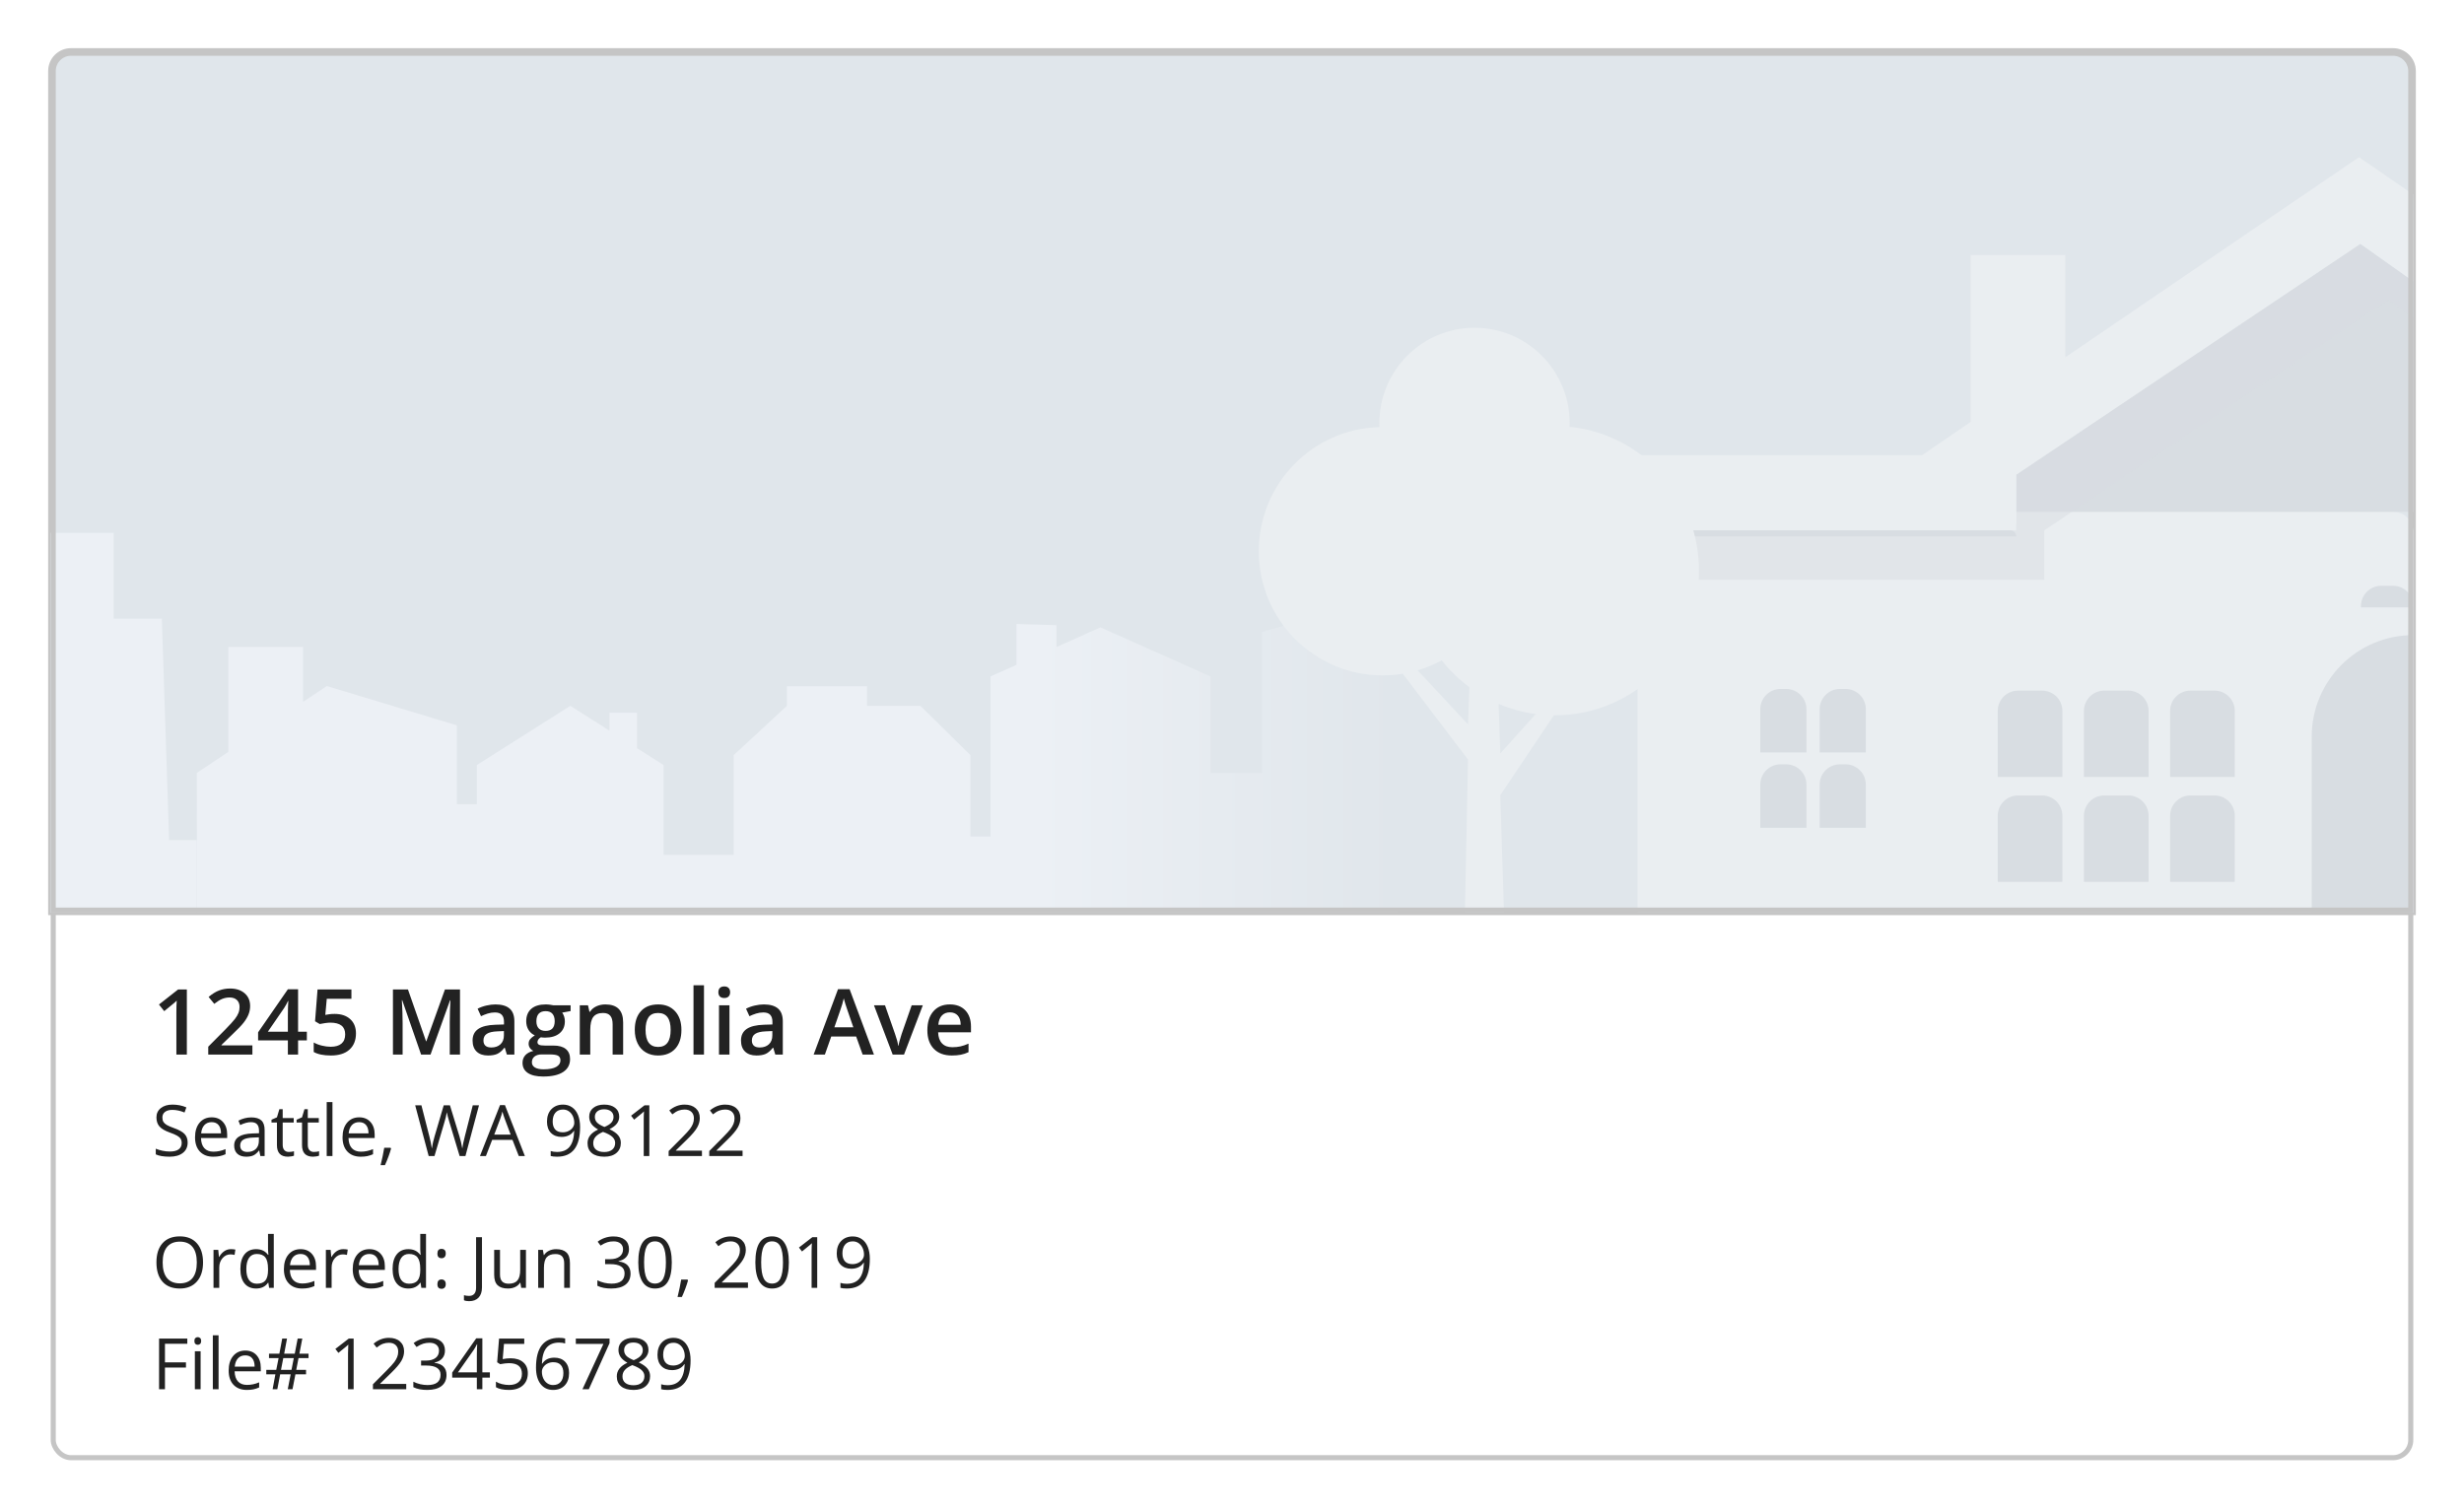 <svg width="486" height="298" viewBox="0 0 486 298" fill="none" xmlns="http://www.w3.org/2000/svg">
<g filter="url(#filter0_d)">
<rect x="10" y="10" width="466" height="278" rx="4" fill="white"/>
<rect x="10.5" y="10.5" width="465" height="277" rx="3.5" stroke="#C5C5C5"/>
</g>
<path d="M32.536 274H31.374V264.006H36.945V265.038H32.536V268.695H36.679V269.728H32.536V274ZM39.57 274H38.435V266.508H39.57V274ZM38.34 264.478C38.34 264.218 38.404 264.029 38.531 263.91C38.659 263.787 38.818 263.726 39.01 263.726C39.192 263.726 39.349 263.787 39.481 263.91C39.614 264.033 39.68 264.222 39.68 264.478C39.68 264.733 39.614 264.924 39.481 265.052C39.349 265.175 39.192 265.236 39.01 265.236C38.818 265.236 38.659 265.175 38.531 265.052C38.404 264.924 38.34 264.733 38.34 264.478ZM43.111 274H41.977V263.363H43.111V274ZM48.683 274.137C47.575 274.137 46.7 273.799 46.058 273.125C45.42 272.451 45.101 271.514 45.101 270.315C45.101 269.108 45.397 268.148 45.989 267.438C46.586 266.727 47.386 266.371 48.389 266.371C49.328 266.371 50.07 266.681 50.617 267.301C51.164 267.916 51.438 268.729 51.438 269.741V270.459H46.276C46.299 271.339 46.52 272.006 46.94 272.462C47.363 272.918 47.958 273.146 48.724 273.146C49.53 273.146 50.328 272.977 51.116 272.64V273.651C50.715 273.825 50.335 273.948 49.975 274.021C49.619 274.098 49.188 274.137 48.683 274.137ZM48.375 267.321C47.773 267.321 47.293 267.517 46.933 267.909C46.577 268.301 46.367 268.843 46.304 269.536H50.221C50.221 268.821 50.061 268.274 49.742 267.896C49.423 267.513 48.967 267.321 48.375 267.321ZM58.882 267.854L58.431 270.179H60.365V271.061H58.267L57.692 274H56.756L57.33 271.061H55.259L54.698 274H53.769L54.315 271.061H52.524V270.179H54.486L54.951 267.854H53.058V266.986H55.102L55.662 264.006H56.612L56.052 266.986H58.137L58.711 264.006H59.627L59.053 266.986H60.857V267.854H58.882ZM55.423 270.179H57.494L57.945 267.854H55.874L55.423 270.179ZM69.751 274H68.644V266.877C68.644 266.285 68.662 265.724 68.698 265.195C68.603 265.291 68.495 265.391 68.377 265.496C68.258 265.601 67.716 266.045 66.75 266.829L66.148 266.05L68.794 264.006H69.751V274ZM80.128 274H73.559V273.022L76.19 270.377C76.993 269.566 77.521 268.987 77.776 268.641C78.032 268.294 78.223 267.957 78.351 267.629C78.478 267.301 78.542 266.948 78.542 266.569C78.542 266.036 78.38 265.615 78.057 265.305C77.733 264.99 77.284 264.833 76.71 264.833C76.295 264.833 75.901 264.901 75.527 265.038C75.158 265.175 74.746 265.423 74.29 265.783L73.689 265.011C74.609 264.245 75.612 263.862 76.696 263.862C77.635 263.862 78.371 264.104 78.904 264.587C79.438 265.065 79.704 265.71 79.704 266.521C79.704 267.155 79.526 267.782 79.171 268.401C78.815 269.021 78.15 269.805 77.175 270.753L74.987 272.893V272.947H80.128V274ZM87.764 266.357C87.764 266.995 87.584 267.517 87.224 267.923C86.868 268.328 86.362 268.6 85.706 268.736V268.791C86.508 268.891 87.103 269.146 87.49 269.557C87.878 269.967 88.071 270.505 88.071 271.17C88.071 272.122 87.741 272.856 87.08 273.371C86.419 273.882 85.481 274.137 84.264 274.137C83.735 274.137 83.25 274.096 82.808 274.014C82.37 273.936 81.944 273.797 81.529 273.597V272.517C81.962 272.731 82.422 272.895 82.91 273.009C83.402 273.118 83.867 273.173 84.305 273.173C86.032 273.173 86.895 272.496 86.895 271.143C86.895 269.93 85.943 269.324 84.038 269.324H83.054V268.347H84.052C84.831 268.347 85.449 268.176 85.904 267.834C86.36 267.488 86.588 267.009 86.588 266.398C86.588 265.911 86.419 265.528 86.082 265.25C85.749 264.972 85.296 264.833 84.722 264.833C84.284 264.833 83.872 264.892 83.484 265.011C83.097 265.129 82.655 265.348 82.158 265.667L81.584 264.901C81.994 264.578 82.466 264.325 82.999 264.143C83.537 263.956 84.102 263.862 84.694 263.862C85.665 263.862 86.419 264.086 86.957 264.532C87.495 264.974 87.764 265.583 87.764 266.357ZM96.623 271.703H95.14V274H94.053V271.703H89.192V270.712L93.936 263.951H95.14V270.671H96.623V271.703ZM94.053 270.671V267.349C94.053 266.697 94.076 265.961 94.121 265.141H94.066C93.848 265.578 93.643 265.94 93.451 266.228L90.327 270.671H94.053ZM100.718 267.896C101.771 267.896 102.598 268.158 103.199 268.682C103.805 269.201 104.108 269.914 104.108 270.821C104.108 271.856 103.778 272.667 103.117 273.255C102.461 273.843 101.554 274.137 100.396 274.137C99.271 274.137 98.412 273.957 97.819 273.597V272.503C98.138 272.708 98.535 272.87 99.009 272.988C99.483 273.102 99.95 273.159 100.41 273.159C101.212 273.159 101.834 272.97 102.276 272.592C102.723 272.214 102.946 271.667 102.946 270.951C102.946 269.557 102.092 268.859 100.383 268.859C99.95 268.859 99.371 268.925 98.647 269.058L98.059 268.682L98.435 264.006H103.404V265.052H99.405L99.152 268.053C99.676 267.948 100.198 267.896 100.718 267.896ZM105.722 269.728C105.722 267.763 106.102 266.296 106.863 265.325C107.629 264.35 108.759 263.862 110.254 263.862C110.769 263.862 111.174 263.906 111.471 263.992V264.97C111.12 264.856 110.719 264.799 110.268 264.799C109.197 264.799 108.379 265.134 107.813 265.804C107.248 266.469 106.938 267.517 106.884 268.948H106.966C107.467 268.164 108.26 267.772 109.345 267.772C110.243 267.772 110.949 268.044 111.464 268.586C111.983 269.128 112.243 269.864 112.243 270.794C112.243 271.833 111.958 272.651 111.389 273.248C110.824 273.84 110.058 274.137 109.092 274.137C108.057 274.137 107.237 273.749 106.631 272.975C106.025 272.195 105.722 271.113 105.722 269.728ZM109.078 273.173C109.725 273.173 110.227 272.97 110.582 272.564C110.942 272.154 111.122 271.564 111.122 270.794C111.122 270.133 110.956 269.614 110.623 269.235C110.29 268.857 109.794 268.668 109.133 268.668C108.723 268.668 108.347 268.752 108.005 268.921C107.663 269.09 107.39 269.322 107.185 269.618C106.984 269.914 106.884 270.222 106.884 270.541C106.884 271.01 106.975 271.448 107.157 271.854C107.34 272.259 107.597 272.58 107.93 272.817C108.267 273.054 108.65 273.173 109.078 273.173ZM114.882 274L119.024 265.052H113.576V264.006H120.228V264.915L116.14 274H114.882ZM124.938 263.862C125.849 263.862 126.571 264.074 127.104 264.498C127.638 264.922 127.904 265.507 127.904 266.255C127.904 266.747 127.752 267.196 127.446 267.602C127.141 268.007 126.653 268.376 125.983 268.709C126.795 269.096 127.371 269.504 127.713 269.933C128.055 270.356 128.226 270.849 128.226 271.409C128.226 272.239 127.936 272.902 127.357 273.398C126.779 273.891 125.986 274.137 124.979 274.137C123.912 274.137 123.092 273.904 122.518 273.439C121.943 272.97 121.656 272.307 121.656 271.45C121.656 270.306 122.354 269.415 123.748 268.777C123.119 268.422 122.668 268.039 122.395 267.629C122.121 267.214 121.984 266.752 121.984 266.241C121.984 265.517 122.251 264.94 122.784 264.512C123.322 264.079 124.04 263.862 124.938 263.862ZM122.777 271.478C122.777 272.024 122.966 272.451 123.345 272.756C123.728 273.061 124.263 273.214 124.951 273.214C125.63 273.214 126.159 273.054 126.537 272.735C126.915 272.416 127.104 271.979 127.104 271.423C127.104 270.981 126.927 270.589 126.571 270.247C126.216 269.901 125.596 269.566 124.712 269.242C124.033 269.534 123.541 269.857 123.235 270.213C122.93 270.564 122.777 270.985 122.777 271.478ZM124.924 264.785C124.354 264.785 123.908 264.922 123.584 265.195C123.26 265.469 123.099 265.833 123.099 266.289C123.099 266.708 123.233 267.068 123.502 267.369C123.771 267.67 124.268 267.971 124.992 268.271C125.644 267.998 126.104 267.704 126.373 267.39C126.646 267.075 126.783 266.708 126.783 266.289C126.783 265.829 126.617 265.464 126.284 265.195C125.956 264.922 125.503 264.785 124.924 264.785ZM136.21 268.271C136.21 272.182 134.697 274.137 131.671 274.137C131.142 274.137 130.723 274.091 130.413 274V273.022C130.778 273.141 131.192 273.2 131.657 273.2C132.751 273.2 133.576 272.863 134.132 272.188C134.692 271.509 134.998 270.47 135.048 269.071H134.966C134.715 269.45 134.382 269.739 133.968 269.939C133.553 270.135 133.086 270.233 132.566 270.233C131.682 270.233 130.98 269.969 130.461 269.44C129.941 268.912 129.682 268.174 129.682 267.226C129.682 266.187 129.971 265.366 130.55 264.765C131.133 264.163 131.899 263.862 132.847 263.862C133.526 263.862 134.118 264.038 134.624 264.389C135.134 264.735 135.526 265.243 135.8 265.913C136.073 266.578 136.21 267.365 136.21 268.271ZM132.847 264.833C132.195 264.833 131.691 265.043 131.336 265.462C130.98 265.881 130.803 266.465 130.803 267.212C130.803 267.868 130.967 268.385 131.295 268.764C131.623 269.137 132.122 269.324 132.792 269.324C133.207 269.324 133.587 269.24 133.934 269.071C134.285 268.903 134.56 268.673 134.761 268.381C134.961 268.089 135.062 267.784 135.062 267.465C135.062 266.986 134.968 266.544 134.781 266.139C134.594 265.733 134.332 265.414 133.995 265.182C133.662 264.949 133.28 264.833 132.847 264.833Z" fill="#222222"/>
<path d="M40.049 248.989C40.049 250.589 39.643 251.847 38.832 252.763C38.025 253.679 36.902 254.137 35.462 254.137C33.99 254.137 32.853 253.688 32.051 252.79C31.253 251.888 30.855 250.616 30.855 248.976C30.855 247.349 31.256 246.089 32.058 245.195C32.86 244.298 33.999 243.849 35.476 243.849C36.911 243.849 38.032 244.304 38.839 245.216C39.645 246.127 40.049 247.385 40.049 248.989ZM32.085 248.989C32.085 250.343 32.372 251.37 32.946 252.072C33.525 252.77 34.364 253.118 35.462 253.118C36.569 253.118 37.406 252.77 37.971 252.072C38.536 251.375 38.818 250.347 38.818 248.989C38.818 247.645 38.536 246.626 37.971 245.934C37.41 245.236 36.578 244.888 35.476 244.888C34.368 244.888 33.525 245.239 32.946 245.94C32.372 246.638 32.085 247.654 32.085 248.989ZM45.531 246.371C45.864 246.371 46.162 246.398 46.427 246.453L46.27 247.506C45.96 247.438 45.686 247.403 45.449 247.403C44.843 247.403 44.324 247.649 43.891 248.142C43.462 248.634 43.248 249.247 43.248 249.98V254H42.113V246.508H43.05L43.18 247.896H43.234C43.512 247.408 43.847 247.032 44.239 246.768C44.631 246.503 45.062 246.371 45.531 246.371ZM52.928 252.995H52.866C52.342 253.756 51.558 254.137 50.515 254.137C49.535 254.137 48.772 253.802 48.225 253.132C47.682 252.462 47.411 251.509 47.411 250.274C47.411 249.039 47.685 248.08 48.231 247.396C48.778 246.713 49.539 246.371 50.515 246.371C51.531 246.371 52.31 246.74 52.852 247.479H52.941L52.894 246.938L52.866 246.412V243.363H54.001V254H53.078L52.928 252.995ZM50.658 253.187C51.433 253.187 51.993 252.977 52.34 252.558C52.691 252.134 52.866 251.452 52.866 250.514V250.274C52.866 249.213 52.688 248.456 52.333 248.005C51.982 247.549 51.419 247.321 50.645 247.321C49.979 247.321 49.469 247.581 49.113 248.101C48.762 248.616 48.587 249.345 48.587 250.288C48.587 251.245 48.762 251.967 49.113 252.455C49.464 252.943 49.979 253.187 50.658 253.187ZM59.579 254.137C58.472 254.137 57.597 253.799 56.954 253.125C56.316 252.451 55.997 251.514 55.997 250.315C55.997 249.108 56.293 248.148 56.886 247.438C57.483 246.727 58.283 246.371 59.285 246.371C60.224 246.371 60.967 246.681 61.514 247.301C62.06 247.916 62.334 248.729 62.334 249.741V250.459H57.173C57.196 251.339 57.417 252.006 57.836 252.462C58.26 252.918 58.855 253.146 59.62 253.146C60.427 253.146 61.224 252.977 62.013 252.64V253.651C61.612 253.825 61.231 253.948 60.871 254.021C60.516 254.098 60.085 254.137 59.579 254.137ZM59.272 247.321C58.67 247.321 58.189 247.517 57.829 247.909C57.474 248.301 57.264 248.843 57.2 249.536H61.117C61.117 248.821 60.958 248.274 60.639 247.896C60.32 247.513 59.864 247.321 59.272 247.321ZM67.693 246.371C68.026 246.371 68.325 246.398 68.589 246.453L68.432 247.506C68.122 247.438 67.848 247.403 67.611 247.403C67.005 247.403 66.486 247.649 66.053 248.142C65.624 248.634 65.41 249.247 65.41 249.98V254H64.275V246.508H65.212L65.342 247.896H65.397C65.674 247.408 66.009 247.032 66.401 246.768C66.793 246.503 67.224 246.371 67.693 246.371ZM73.155 254.137C72.048 254.137 71.173 253.799 70.53 253.125C69.892 252.451 69.573 251.514 69.573 250.315C69.573 249.108 69.87 248.148 70.462 247.438C71.059 246.727 71.859 246.371 72.861 246.371C73.8 246.371 74.543 246.681 75.09 247.301C75.637 247.916 75.91 248.729 75.91 249.741V250.459H70.749C70.772 251.339 70.993 252.006 71.412 252.462C71.836 252.918 72.431 253.146 73.196 253.146C74.003 253.146 74.8 252.977 75.589 252.64V253.651C75.188 253.825 74.807 253.948 74.447 254.021C74.092 254.098 73.661 254.137 73.155 254.137ZM72.848 247.321C72.246 247.321 71.765 247.517 71.405 247.909C71.05 248.301 70.84 248.843 70.776 249.536H74.693C74.693 248.821 74.534 248.274 74.215 247.896C73.896 247.513 73.44 247.321 72.848 247.321ZM82.951 252.995H82.89C82.366 253.756 81.582 254.137 80.538 254.137C79.558 254.137 78.795 253.802 78.248 253.132C77.706 252.462 77.435 251.509 77.435 250.274C77.435 249.039 77.708 248.08 78.255 247.396C78.802 246.713 79.563 246.371 80.538 246.371C81.554 246.371 82.334 246.74 82.876 247.479H82.965L82.917 246.938L82.89 246.412V243.363H84.024V254H83.102L82.951 252.995ZM80.682 253.187C81.456 253.187 82.017 252.977 82.363 252.558C82.714 252.134 82.89 251.452 82.89 250.514V250.274C82.89 249.213 82.712 248.456 82.356 248.005C82.005 247.549 81.443 247.321 80.668 247.321C80.003 247.321 79.492 247.581 79.137 248.101C78.786 248.616 78.61 249.345 78.61 250.288C78.61 251.245 78.786 251.967 79.137 252.455C79.488 252.943 80.003 253.187 80.682 253.187ZM86.273 253.275C86.273 252.97 86.342 252.74 86.478 252.585C86.62 252.425 86.82 252.346 87.08 252.346C87.344 252.346 87.549 252.425 87.695 252.585C87.846 252.74 87.921 252.97 87.921 253.275C87.921 253.572 87.846 253.799 87.695 253.959C87.545 254.118 87.34 254.198 87.08 254.198C86.848 254.198 86.654 254.128 86.499 253.986C86.349 253.84 86.273 253.604 86.273 253.275ZM86.273 247.239C86.273 246.624 86.542 246.316 87.08 246.316C87.641 246.316 87.921 246.624 87.921 247.239C87.921 247.535 87.846 247.763 87.695 247.923C87.545 248.082 87.34 248.162 87.08 248.162C86.848 248.162 86.654 248.091 86.499 247.95C86.349 247.804 86.273 247.567 86.273 247.239ZM92.522 256.632C92.093 256.632 91.756 256.57 91.51 256.447V255.456C91.833 255.547 92.171 255.593 92.522 255.593C92.973 255.593 93.314 255.456 93.547 255.183C93.784 254.909 93.902 254.515 93.902 254V244.006H95.064V253.904C95.064 254.77 94.846 255.44 94.408 255.914C93.971 256.393 93.342 256.632 92.522 256.632ZM98.619 246.508V251.368C98.619 251.979 98.758 252.435 99.036 252.735C99.314 253.036 99.749 253.187 100.342 253.187C101.126 253.187 101.698 252.972 102.058 252.544C102.422 252.116 102.604 251.416 102.604 250.445V246.508H103.739V254H102.803L102.639 252.995H102.577C102.345 253.364 102.021 253.647 101.606 253.843C101.196 254.039 100.727 254.137 100.198 254.137C99.287 254.137 98.603 253.92 98.147 253.487C97.696 253.054 97.471 252.362 97.471 251.409V246.508H98.619ZM111.279 254V249.153C111.279 248.543 111.14 248.087 110.862 247.786C110.584 247.485 110.149 247.335 109.557 247.335C108.773 247.335 108.199 247.547 107.834 247.971C107.469 248.395 107.287 249.094 107.287 250.069V254H106.152V246.508H107.075L107.26 247.533H107.314C107.547 247.164 107.873 246.879 108.292 246.679C108.711 246.474 109.178 246.371 109.693 246.371C110.596 246.371 111.275 246.59 111.73 247.027C112.186 247.46 112.414 248.155 112.414 249.112V254H111.279ZM124.062 246.357C124.062 246.995 123.882 247.517 123.522 247.923C123.167 248.328 122.661 248.6 122.005 248.736V248.791C122.807 248.891 123.402 249.146 123.789 249.557C124.176 249.967 124.37 250.505 124.37 251.17C124.37 252.122 124.04 252.856 123.379 253.371C122.718 253.882 121.779 254.137 120.562 254.137C120.034 254.137 119.549 254.096 119.106 254.014C118.669 253.936 118.243 253.797 117.828 253.597V252.517C118.261 252.731 118.721 252.895 119.209 253.009C119.701 253.118 120.166 253.173 120.604 253.173C122.331 253.173 123.194 252.496 123.194 251.143C123.194 249.93 122.242 249.324 120.337 249.324H119.353V248.347H120.351C121.13 248.347 121.747 248.176 122.203 247.834C122.659 247.488 122.887 247.009 122.887 246.398C122.887 245.911 122.718 245.528 122.381 245.25C122.048 244.972 121.595 244.833 121.021 244.833C120.583 244.833 120.171 244.892 119.783 245.011C119.396 245.129 118.954 245.348 118.457 245.667L117.883 244.901C118.293 244.578 118.765 244.325 119.298 244.143C119.836 243.956 120.401 243.862 120.993 243.862C121.964 243.862 122.718 244.086 123.256 244.532C123.794 244.974 124.062 245.583 124.062 246.357ZM132.505 248.989C132.505 250.716 132.231 252.006 131.685 252.858C131.142 253.711 130.311 254.137 129.189 254.137C128.114 254.137 127.296 253.701 126.735 252.831C126.175 251.956 125.895 250.675 125.895 248.989C125.895 247.248 126.166 245.956 126.708 245.113C127.25 244.27 128.077 243.849 129.189 243.849C130.274 243.849 131.097 244.288 131.657 245.168C132.222 246.048 132.505 247.321 132.505 248.989ZM127.043 248.989C127.043 250.443 127.214 251.503 127.556 252.168C127.897 252.829 128.442 253.159 129.189 253.159C129.946 253.159 130.493 252.824 130.83 252.154C131.172 251.48 131.343 250.425 131.343 248.989C131.343 247.554 131.172 246.503 130.83 245.838C130.493 245.168 129.946 244.833 129.189 244.833C128.442 244.833 127.897 245.163 127.556 245.824C127.214 246.48 127.043 247.535 127.043 248.989ZM135.602 252.373L135.704 252.53C135.586 252.986 135.415 253.515 135.191 254.116C134.968 254.722 134.736 255.285 134.494 255.805H133.64C133.763 255.331 133.897 254.745 134.043 254.048C134.193 253.351 134.298 252.792 134.357 252.373H135.602ZM147.53 254H140.961V253.022L143.593 250.377C144.395 249.566 144.924 248.987 145.179 248.641C145.434 248.294 145.625 247.957 145.753 247.629C145.881 247.301 145.944 246.948 145.944 246.569C145.944 246.036 145.783 245.615 145.459 245.305C145.135 244.99 144.687 244.833 144.112 244.833C143.698 244.833 143.303 244.901 142.93 245.038C142.561 245.175 142.148 245.423 141.692 245.783L141.091 245.011C142.011 244.245 143.014 243.862 144.099 243.862C145.037 243.862 145.773 244.104 146.307 244.587C146.84 245.065 147.106 245.71 147.106 246.521C147.106 247.155 146.929 247.782 146.573 248.401C146.218 249.021 145.552 249.805 144.577 250.753L142.39 252.893V252.947H147.53V254ZM155.597 248.989C155.597 250.716 155.323 252.006 154.776 252.858C154.234 253.711 153.402 254.137 152.281 254.137C151.206 254.137 150.388 253.701 149.827 252.831C149.267 251.956 148.986 250.675 148.986 248.989C148.986 247.248 149.257 245.956 149.8 245.113C150.342 244.27 151.169 243.849 152.281 243.849C153.366 243.849 154.188 244.288 154.749 245.168C155.314 246.048 155.597 247.321 155.597 248.989ZM150.135 248.989C150.135 250.443 150.306 251.503 150.647 252.168C150.989 252.829 151.534 253.159 152.281 253.159C153.038 253.159 153.585 252.824 153.922 252.154C154.264 251.48 154.435 250.425 154.435 248.989C154.435 247.554 154.264 246.503 153.922 245.838C153.585 245.168 153.038 244.833 152.281 244.833C151.534 244.833 150.989 245.163 150.647 245.824C150.306 246.48 150.135 247.535 150.135 248.989ZM161.188 254H160.081V246.877C160.081 246.285 160.099 245.724 160.136 245.195C160.04 245.291 159.933 245.391 159.814 245.496C159.696 245.601 159.154 246.045 158.188 246.829L157.586 246.05L160.231 244.006H161.188V254ZM171.565 248.271C171.565 252.182 170.052 254.137 167.026 254.137C166.498 254.137 166.078 254.091 165.769 254V253.022C166.133 253.141 166.548 253.2 167.013 253.2C168.106 253.2 168.931 252.863 169.487 252.188C170.048 251.509 170.353 250.47 170.403 249.071H170.321C170.071 249.45 169.738 249.739 169.323 249.939C168.909 250.135 168.441 250.233 167.922 250.233C167.038 250.233 166.336 249.969 165.816 249.44C165.297 248.912 165.037 248.174 165.037 247.226C165.037 246.187 165.326 245.366 165.905 244.765C166.489 244.163 167.254 243.862 168.202 243.862C168.881 243.862 169.474 244.038 169.979 244.389C170.49 244.735 170.882 245.243 171.155 245.913C171.429 246.578 171.565 247.365 171.565 248.271ZM168.202 244.833C167.55 244.833 167.047 245.043 166.691 245.462C166.336 245.881 166.158 246.465 166.158 247.212C166.158 247.868 166.322 248.385 166.65 248.764C166.979 249.137 167.478 249.324 168.147 249.324C168.562 249.324 168.943 249.24 169.289 249.071C169.64 248.903 169.916 248.673 170.116 248.381C170.317 248.089 170.417 247.784 170.417 247.465C170.417 246.986 170.324 246.544 170.137 246.139C169.95 245.733 169.688 245.414 169.351 245.182C169.018 244.949 168.635 244.833 168.202 244.833Z" fill="#222222"/>
<path d="M37.014 225.341C37.014 226.22 36.695 226.906 36.057 227.398C35.419 227.891 34.553 228.137 33.459 228.137C32.274 228.137 31.363 227.984 30.725 227.679V226.558C31.135 226.731 31.581 226.868 32.065 226.968C32.547 227.068 33.026 227.118 33.5 227.118C34.275 227.118 34.858 226.972 35.25 226.681C35.642 226.384 35.838 225.974 35.838 225.45C35.838 225.104 35.767 224.821 35.626 224.603C35.489 224.379 35.257 224.174 34.929 223.987C34.605 223.8 34.111 223.589 33.445 223.352C32.516 223.019 31.85 222.625 31.449 222.169C31.053 221.713 30.855 221.118 30.855 220.385C30.855 219.615 31.144 219.002 31.723 218.546C32.301 218.09 33.067 217.862 34.02 217.862C35.013 217.862 35.927 218.045 36.761 218.409L36.398 219.421C35.574 219.075 34.772 218.901 33.992 218.901C33.377 218.901 32.896 219.034 32.55 219.298C32.203 219.562 32.03 219.929 32.03 220.398C32.03 220.745 32.094 221.03 32.222 221.253C32.349 221.472 32.563 221.674 32.864 221.861C33.17 222.044 33.634 222.246 34.259 222.47C35.307 222.843 36.027 223.244 36.419 223.673C36.815 224.101 37.014 224.657 37.014 225.341ZM42.052 228.137C40.944 228.137 40.069 227.799 39.427 227.125C38.789 226.451 38.47 225.514 38.47 224.315C38.47 223.108 38.766 222.148 39.358 221.438C39.955 220.727 40.755 220.371 41.758 220.371C42.697 220.371 43.44 220.681 43.986 221.301C44.533 221.916 44.807 222.729 44.807 223.741V224.459H39.645C39.668 225.339 39.889 226.006 40.309 226.462C40.732 226.918 41.327 227.146 42.093 227.146C42.899 227.146 43.697 226.977 44.485 226.64V227.651C44.084 227.825 43.704 227.948 43.344 228.021C42.988 228.098 42.558 228.137 42.052 228.137ZM41.744 221.321C41.143 221.321 40.662 221.517 40.302 221.909C39.946 222.301 39.737 222.843 39.673 223.536H43.59C43.59 222.821 43.43 222.274 43.111 221.896C42.792 221.513 42.337 221.321 41.744 221.321ZM51.355 228L51.13 226.934H51.075C50.702 227.403 50.328 227.722 49.954 227.891C49.585 228.055 49.122 228.137 48.566 228.137C47.824 228.137 47.24 227.945 46.816 227.562C46.397 227.18 46.188 226.635 46.188 225.929C46.188 224.416 47.398 223.623 49.817 223.55L51.089 223.509V223.044C51.089 222.456 50.961 222.023 50.706 221.745C50.455 221.463 50.052 221.321 49.496 221.321C48.872 221.321 48.165 221.513 47.377 221.896L47.028 221.027C47.398 220.827 47.801 220.67 48.238 220.556C48.68 220.442 49.122 220.385 49.565 220.385C50.458 220.385 51.118 220.583 51.547 220.979C51.98 221.376 52.196 222.012 52.196 222.887V228H51.355ZM48.792 227.2C49.498 227.2 50.052 227.007 50.453 226.619C50.859 226.232 51.062 225.689 51.062 224.992V224.315L49.927 224.363C49.024 224.395 48.373 224.536 47.972 224.787C47.575 225.033 47.377 225.418 47.377 225.942C47.377 226.353 47.5 226.665 47.746 226.879C47.997 227.093 48.345 227.2 48.792 227.2ZM56.961 227.2C57.161 227.2 57.355 227.187 57.542 227.159C57.729 227.127 57.877 227.095 57.986 227.063V227.932C57.863 227.991 57.681 228.039 57.44 228.075C57.203 228.116 56.988 228.137 56.797 228.137C55.348 228.137 54.623 227.373 54.623 225.847V221.39H53.55V220.843L54.623 220.371L55.102 218.771H55.758V220.508H57.932V221.39H55.758V225.799C55.758 226.25 55.865 226.596 56.079 226.838C56.293 227.079 56.587 227.2 56.961 227.2ZM61.91 227.2C62.111 227.2 62.304 227.187 62.491 227.159C62.678 227.127 62.826 227.095 62.935 227.063V227.932C62.812 227.991 62.63 228.039 62.389 228.075C62.152 228.116 61.938 228.137 61.746 228.137C60.297 228.137 59.572 227.373 59.572 225.847V221.39H58.499V220.843L59.572 220.371L60.051 218.771H60.707V220.508H62.881V221.39H60.707V225.799C60.707 226.25 60.814 226.596 61.028 226.838C61.242 227.079 61.536 227.2 61.91 227.2ZM65.574 228H64.439V217.363H65.574V228ZM71.145 228.137C70.038 228.137 69.163 227.799 68.52 227.125C67.882 226.451 67.564 225.514 67.564 224.315C67.564 223.108 67.86 222.148 68.452 221.438C69.049 220.727 69.849 220.371 70.852 220.371C71.79 220.371 72.533 220.681 73.08 221.301C73.627 221.916 73.9 222.729 73.9 223.741V224.459H68.739C68.762 225.339 68.983 226.006 69.402 226.462C69.826 226.918 70.421 227.146 71.186 227.146C71.993 227.146 72.791 226.977 73.579 226.64V227.651C73.178 227.825 72.797 227.948 72.438 228.021C72.082 228.098 71.651 228.137 71.145 228.137ZM70.838 221.321C70.236 221.321 69.755 221.517 69.395 221.909C69.04 222.301 68.83 222.843 68.767 223.536H72.684C72.684 222.821 72.524 222.274 72.205 221.896C71.886 221.513 71.43 221.321 70.838 221.321ZM77.031 226.373L77.134 226.53C77.015 226.986 76.844 227.515 76.621 228.116C76.398 228.722 76.165 229.285 75.924 229.805H75.069C75.192 229.331 75.327 228.745 75.473 228.048C75.623 227.351 75.728 226.792 75.787 226.373H77.031ZM91.804 228H90.655L88.639 221.308C88.543 221.011 88.436 220.638 88.317 220.187C88.199 219.735 88.137 219.464 88.133 219.373C88.033 219.975 87.873 220.633 87.654 221.349L85.699 228H84.551L81.892 218.006H83.122L84.701 224.179C84.92 225.045 85.079 225.828 85.18 226.53C85.303 225.696 85.485 224.881 85.727 224.083L87.518 218.006H88.748L90.628 224.138C90.847 224.844 91.031 225.642 91.182 226.53C91.268 225.883 91.432 225.095 91.674 224.165L93.246 218.006H94.477L91.804 228ZM102.324 228L101.08 224.821H97.074L95.844 228H94.668L98.619 217.965H99.597L103.527 228H102.324ZM100.718 223.775L99.556 220.679C99.405 220.287 99.25 219.806 99.091 219.236C98.991 219.674 98.847 220.155 98.66 220.679L97.484 223.775H100.718ZM114.417 222.271C114.417 226.182 112.904 228.137 109.878 228.137C109.349 228.137 108.93 228.091 108.62 228V227.022C108.985 227.141 109.399 227.2 109.864 227.2C110.958 227.2 111.783 226.863 112.339 226.188C112.899 225.509 113.205 224.47 113.255 223.071H113.173C112.922 223.45 112.59 223.739 112.175 223.939C111.76 224.135 111.293 224.233 110.773 224.233C109.889 224.233 109.188 223.969 108.668 223.44C108.148 222.912 107.889 222.174 107.889 221.226C107.889 220.187 108.178 219.366 108.757 218.765C109.34 218.163 110.106 217.862 111.054 217.862C111.733 217.862 112.325 218.038 112.831 218.389C113.341 218.735 113.733 219.243 114.007 219.913C114.28 220.578 114.417 221.365 114.417 222.271ZM111.054 218.833C110.402 218.833 109.898 219.043 109.543 219.462C109.188 219.881 109.01 220.465 109.01 221.212C109.01 221.868 109.174 222.385 109.502 222.764C109.83 223.137 110.329 223.324 110.999 223.324C111.414 223.324 111.794 223.24 112.141 223.071C112.492 222.903 112.767 222.673 112.968 222.381C113.168 222.089 113.269 221.784 113.269 221.465C113.269 220.986 113.175 220.544 112.988 220.139C112.801 219.733 112.539 219.414 112.202 219.182C111.869 218.949 111.487 218.833 111.054 218.833ZM119.168 217.862C120.079 217.862 120.802 218.074 121.335 218.498C121.868 218.922 122.135 219.507 122.135 220.255C122.135 220.747 121.982 221.196 121.677 221.602C121.371 222.007 120.884 222.376 120.214 222.709C121.025 223.096 121.602 223.504 121.943 223.933C122.285 224.356 122.456 224.849 122.456 225.409C122.456 226.239 122.167 226.902 121.588 227.398C121.009 227.891 120.216 228.137 119.209 228.137C118.143 228.137 117.322 227.904 116.748 227.439C116.174 226.97 115.887 226.307 115.887 225.45C115.887 224.306 116.584 223.415 117.979 222.777C117.35 222.422 116.898 222.039 116.625 221.629C116.352 221.214 116.215 220.752 116.215 220.241C116.215 219.517 116.481 218.94 117.015 218.512C117.552 218.079 118.27 217.862 119.168 217.862ZM117.008 225.478C117.008 226.024 117.197 226.451 117.575 226.756C117.958 227.061 118.493 227.214 119.182 227.214C119.861 227.214 120.389 227.054 120.768 226.735C121.146 226.416 121.335 225.979 121.335 225.423C121.335 224.981 121.157 224.589 120.802 224.247C120.446 223.901 119.826 223.566 118.942 223.242C118.263 223.534 117.771 223.857 117.466 224.213C117.16 224.564 117.008 224.985 117.008 225.478ZM119.154 218.785C118.585 218.785 118.138 218.922 117.814 219.195C117.491 219.469 117.329 219.833 117.329 220.289C117.329 220.708 117.464 221.068 117.732 221.369C118.001 221.67 118.498 221.971 119.223 222.271C119.874 221.998 120.335 221.704 120.604 221.39C120.877 221.075 121.014 220.708 121.014 220.289C121.014 219.829 120.847 219.464 120.515 219.195C120.187 218.922 119.733 218.785 119.154 218.785ZM128.075 228H126.968V220.877C126.968 220.285 126.986 219.724 127.022 219.195C126.927 219.291 126.82 219.391 126.701 219.496C126.583 219.601 126.04 220.045 125.074 220.829L124.473 220.05L127.118 218.006H128.075V228ZM138.452 228H131.883V227.022L134.515 224.377C135.317 223.566 135.845 222.987 136.101 222.641C136.356 222.294 136.547 221.957 136.675 221.629C136.802 221.301 136.866 220.948 136.866 220.569C136.866 220.036 136.704 219.615 136.381 219.305C136.057 218.99 135.608 218.833 135.034 218.833C134.619 218.833 134.225 218.901 133.852 219.038C133.482 219.175 133.07 219.423 132.614 219.783L132.013 219.011C132.933 218.245 133.936 217.862 135.021 217.862C135.959 217.862 136.695 218.104 137.229 218.587C137.762 219.065 138.028 219.71 138.028 220.521C138.028 221.155 137.851 221.782 137.495 222.401C137.14 223.021 136.474 223.805 135.499 224.753L133.312 226.893V226.947H138.452V228ZM146.464 228H139.895V227.022L142.526 224.377C143.328 223.566 143.857 222.987 144.112 222.641C144.368 222.294 144.559 221.957 144.687 221.629C144.814 221.301 144.878 220.948 144.878 220.569C144.878 220.036 144.716 219.615 144.393 219.305C144.069 218.99 143.62 218.833 143.046 218.833C142.631 218.833 142.237 218.901 141.863 219.038C141.494 219.175 141.082 219.423 140.626 219.783L140.024 219.011C140.945 218.245 141.948 217.862 143.032 217.862C143.971 217.862 144.707 218.104 145.24 218.587C145.773 219.065 146.04 219.71 146.04 220.521C146.04 221.155 145.862 221.782 145.507 222.401C145.151 223.021 144.486 223.805 143.511 224.753L141.323 226.893V226.947H146.464V228Z" fill="#222222"/>
<path d="M36.855 208H34.79V199.703C34.79 198.713 34.813 197.928 34.86 197.348C34.726 197.488 34.559 197.644 34.359 197.813C34.166 197.983 33.51 198.522 32.391 199.431L31.354 198.121L35.133 195.15H36.855V208ZM49.784 208H41.074V206.436L44.388 203.104C45.366 202.103 46.014 201.394 46.33 200.978C46.652 200.556 46.887 200.16 47.033 199.791C47.18 199.422 47.253 199.026 47.253 198.604C47.253 198.024 47.077 197.567 46.726 197.233C46.38 196.899 45.899 196.732 45.284 196.732C44.792 196.732 44.315 196.823 43.852 197.005C43.395 197.187 42.864 197.515 42.261 197.989L41.145 196.627C41.859 196.023 42.554 195.596 43.227 195.344C43.901 195.092 44.619 194.966 45.381 194.966C46.576 194.966 47.534 195.279 48.255 195.906C48.976 196.527 49.336 197.365 49.336 198.42C49.336 199 49.23 199.551 49.02 200.072C48.815 200.594 48.495 201.133 48.062 201.689C47.634 202.24 46.919 202.987 45.917 203.931L43.685 206.093V206.181H49.784V208ZM60.524 205.196H58.793V208H56.78V205.196H50.909V203.605L56.78 195.115H58.793V203.482H60.524V205.196ZM56.78 203.482V200.257C56.78 199.108 56.81 198.168 56.868 197.436H56.798C56.634 197.822 56.376 198.291 56.024 198.842L52.834 203.482H56.78ZM66 199.976C67.295 199.976 68.32 200.318 69.076 201.004C69.832 201.689 70.21 202.624 70.21 203.808C70.21 205.179 69.779 206.251 68.918 207.024C68.062 207.792 66.844 208.176 65.262 208.176C63.826 208.176 62.698 207.944 61.878 207.481V205.609C62.352 205.879 62.898 206.087 63.513 206.233C64.128 206.38 64.699 206.453 65.227 206.453C66.158 206.453 66.867 206.245 67.353 205.829C67.84 205.413 68.083 204.804 68.083 204.001C68.083 202.466 67.105 201.698 65.147 201.698C64.872 201.698 64.532 201.728 64.128 201.786C63.724 201.839 63.369 201.9 63.065 201.971L62.142 201.426L62.634 195.15H69.314V196.987H64.453L64.163 200.169C64.368 200.134 64.617 200.093 64.91 200.046C65.209 199.999 65.572 199.976 66 199.976ZM83.06 208L79.333 197.269H79.263C79.362 198.862 79.412 200.356 79.412 201.751V208H77.505V195.15H80.467L84.035 205.372H84.088L87.762 195.15H90.732V208H88.711V201.646C88.711 201.007 88.726 200.175 88.755 199.149C88.79 198.124 88.819 197.503 88.843 197.286H88.772L84.914 208H83.06ZM99.978 208L99.565 206.646H99.495C99.026 207.238 98.555 207.643 98.08 207.859C97.606 208.07 96.996 208.176 96.252 208.176C95.297 208.176 94.55 207.918 94.011 207.402C93.478 206.887 93.211 206.157 93.211 205.214C93.211 204.212 93.583 203.456 94.327 202.946C95.071 202.437 96.205 202.158 97.728 202.111L99.407 202.059V201.54C99.407 200.919 99.261 200.456 98.968 200.151C98.681 199.841 98.232 199.686 97.623 199.686C97.125 199.686 96.647 199.759 96.19 199.905C95.733 200.052 95.294 200.225 94.872 200.424L94.204 198.947C94.731 198.672 95.309 198.464 95.936 198.323C96.562 198.177 97.154 198.104 97.711 198.104C98.947 198.104 99.879 198.373 100.506 198.912C101.139 199.451 101.455 200.298 101.455 201.452V208H99.978ZM96.902 206.594C97.652 206.594 98.253 206.386 98.704 205.97C99.161 205.548 99.39 204.959 99.39 204.203V203.359L98.142 203.412C97.169 203.447 96.46 203.611 96.015 203.904C95.575 204.191 95.356 204.634 95.356 205.231C95.356 205.665 95.484 206.002 95.742 206.242C96 206.477 96.387 206.594 96.902 206.594ZM112.547 198.279V199.413L110.886 199.721C111.038 199.926 111.164 200.178 111.264 200.477C111.363 200.775 111.413 201.092 111.413 201.426C111.413 202.428 111.067 203.216 110.376 203.79C109.685 204.364 108.732 204.651 107.52 204.651C107.209 204.651 106.928 204.628 106.676 204.581C106.23 204.856 106.008 205.179 106.008 205.548C106.008 205.771 106.11 205.938 106.315 206.049C106.526 206.16 106.91 206.216 107.467 206.216H109.163C110.235 206.216 111.05 206.444 111.606 206.901C112.163 207.358 112.441 208.018 112.441 208.879C112.441 209.98 111.987 210.83 111.079 211.428C110.171 212.025 108.858 212.324 107.142 212.324C105.817 212.324 104.807 212.09 104.109 211.621C103.412 211.152 103.063 210.484 103.063 209.617C103.063 209.02 103.251 208.516 103.626 208.105C104.007 207.701 104.537 207.42 105.217 207.262C104.941 207.145 104.713 206.957 104.531 206.699C104.355 206.436 104.268 206.16 104.268 205.873C104.268 205.51 104.37 205.202 104.575 204.95C104.78 204.698 105.085 204.449 105.489 204.203C104.985 203.986 104.575 203.635 104.259 203.148C103.948 202.656 103.793 202.082 103.793 201.426C103.793 200.371 104.124 199.554 104.786 198.974C105.454 198.394 106.403 198.104 107.634 198.104C107.909 198.104 108.196 198.124 108.495 198.165C108.8 198.2 109.028 198.238 109.181 198.279H112.547ZM104.909 209.512C104.909 209.957 105.108 210.3 105.507 210.54C105.911 210.78 106.477 210.9 107.203 210.9C108.328 210.9 109.166 210.739 109.717 210.417C110.268 210.095 110.543 209.667 110.543 209.134C110.543 208.712 110.391 208.41 110.086 208.229C109.787 208.053 109.228 207.965 108.407 207.965H106.843C106.251 207.965 105.779 208.103 105.428 208.378C105.082 208.659 104.909 209.037 104.909 209.512ZM105.797 201.426C105.797 202.035 105.952 202.504 106.263 202.832C106.579 203.16 107.03 203.324 107.616 203.324C108.812 203.324 109.409 202.686 109.409 201.408C109.409 200.775 109.26 200.289 108.961 199.949C108.668 199.604 108.22 199.431 107.616 199.431C107.019 199.431 106.564 199.601 106.254 199.94C105.949 200.28 105.797 200.775 105.797 201.426ZM122.909 208H120.835V202.023C120.835 201.273 120.683 200.714 120.378 200.345C120.079 199.976 119.602 199.791 118.945 199.791C118.072 199.791 117.434 200.049 117.029 200.564C116.625 201.08 116.423 201.944 116.423 203.157V208H114.357V198.279H115.975L116.265 199.554H116.37C116.663 199.091 117.079 198.733 117.618 198.481C118.157 198.229 118.755 198.104 119.411 198.104C121.743 198.104 122.909 199.29 122.909 201.663V208ZM134.405 203.122C134.405 204.71 133.998 205.949 133.184 206.84C132.369 207.73 131.235 208.176 129.782 208.176C128.874 208.176 128.071 207.971 127.374 207.561C126.677 207.15 126.141 206.562 125.766 205.794C125.391 205.026 125.203 204.136 125.203 203.122C125.203 201.546 125.607 200.315 126.416 199.431C127.225 198.546 128.364 198.104 129.835 198.104C131.241 198.104 132.354 198.558 133.175 199.466C133.995 200.368 134.405 201.587 134.405 203.122ZM127.33 203.122C127.33 205.366 128.159 206.488 129.817 206.488C131.458 206.488 132.278 205.366 132.278 203.122C132.278 200.901 131.452 199.791 129.8 199.791C128.933 199.791 128.303 200.078 127.91 200.652C127.523 201.227 127.33 202.05 127.33 203.122ZM138.853 208H136.787V194.324H138.853V208ZM143.88 208H141.814V198.279H143.88V208ZM141.691 195.704C141.691 195.335 141.791 195.051 141.99 194.852C142.195 194.652 142.485 194.553 142.86 194.553C143.224 194.553 143.505 194.652 143.704 194.852C143.909 195.051 144.012 195.335 144.012 195.704C144.012 196.056 143.909 196.334 143.704 196.539C143.505 196.738 143.224 196.838 142.86 196.838C142.485 196.838 142.195 196.738 141.99 196.539C141.791 196.334 141.691 196.056 141.691 195.704ZM152.924 208L152.511 206.646H152.44C151.972 207.238 151.5 207.643 151.025 207.859C150.551 208.07 149.941 208.176 149.197 208.176C148.242 208.176 147.495 207.918 146.956 207.402C146.423 206.887 146.156 206.157 146.156 205.214C146.156 204.212 146.528 203.456 147.272 202.946C148.017 202.437 149.15 202.158 150.674 202.111L152.353 202.059V201.54C152.353 200.919 152.206 200.456 151.913 200.151C151.626 199.841 151.178 199.686 150.568 199.686C150.07 199.686 149.593 199.759 149.136 199.905C148.679 200.052 148.239 200.225 147.817 200.424L147.149 198.947C147.677 198.672 148.254 198.464 148.881 198.323C149.508 198.177 150.1 198.104 150.656 198.104C151.893 198.104 152.824 198.373 153.451 198.912C154.084 199.451 154.4 200.298 154.4 201.452V208H152.924ZM149.848 206.594C150.598 206.594 151.198 206.386 151.649 205.97C152.106 205.548 152.335 204.959 152.335 204.203V203.359L151.087 203.412C150.114 203.447 149.405 203.611 148.96 203.904C148.521 204.191 148.301 204.634 148.301 205.231C148.301 205.665 148.43 206.002 148.688 206.242C148.945 206.477 149.332 206.594 149.848 206.594ZM170.15 208L168.867 204.432H163.954L162.697 208H160.482L165.29 195.098H167.575L172.383 208H170.15ZM168.313 202.621L167.109 199.123C167.021 198.889 166.898 198.52 166.74 198.016C166.588 197.512 166.482 197.143 166.424 196.908C166.266 197.629 166.034 198.417 165.729 199.272L164.569 202.621H168.313ZM176.074 208L172.383 198.279H174.562L176.54 203.931C176.88 204.88 177.085 205.647 177.155 206.233H177.226C177.278 205.812 177.483 205.044 177.841 203.931L179.818 198.279H182.016L178.307 208H176.074ZM187.737 208.176C186.226 208.176 185.042 207.736 184.187 206.857C183.337 205.973 182.912 204.757 182.912 203.21C182.912 201.622 183.308 200.374 184.099 199.466C184.89 198.558 185.977 198.104 187.359 198.104C188.643 198.104 189.656 198.493 190.4 199.272C191.145 200.052 191.517 201.124 191.517 202.489V203.605H185.039C185.068 204.549 185.323 205.275 185.804 205.785C186.284 206.289 186.961 206.541 187.834 206.541C188.408 206.541 188.941 206.488 189.434 206.383C189.932 206.271 190.465 206.09 191.033 205.838V207.517C190.529 207.757 190.02 207.927 189.504 208.026C188.988 208.126 188.399 208.176 187.737 208.176ZM187.359 199.668C186.703 199.668 186.176 199.876 185.777 200.292C185.385 200.708 185.15 201.314 185.074 202.111H189.486C189.475 201.309 189.281 200.702 188.906 200.292C188.531 199.876 188.016 199.668 187.359 199.668Z" fill="#222222"/>
<path d="M10 14C10 11.791 11.791 10 14 10H472C474.209 10 476 11.791 476 14V180H10V14Z" fill="#E0E6EB"/>
<path d="M10 14C10 11.791 11.791 10 14 10H472C474.209 10 476 11.791 476 14V180H10V14Z" stroke="#C5C5C5"/>
<path fill-rule="evenodd" clip-rule="evenodd" d="M38.864 180L38.823 152.448L45.037 148.293V127.607H59.782V138.436L64.464 135.306L90.106 143.062V158.614H94.052V150.887L112.489 139.21L120.206 144.108V140.563H125.644V147.56L130.886 150.887V168.62H144.708V148.942L155.212 139.21V135.358H171.018V139.21H181.542L191.408 148.942V164.977H195.364V133.411L200.496 131.121V123.07L208.399 123.306V127.607L217.049 123.732L238.765 133.411V152.448H248.926V124.635L259.186 121.714L275.608 124.635V178.032V180H38.864Z" fill="url(#paint0_linear)"/>
<path fill-rule="evenodd" clip-rule="evenodd" d="M38.823 165.697V180H10V105.091L22.427 105.091V122.006H31.92L33.354 165.697H38.823Z" fill="#ECF0F5"/>
<path d="M323 104.939C323 102.73 324.791 100.939 327 100.939H472C474.209 100.939 476 102.73 476 104.939V180H323V104.939Z" fill="#EAEEF1"/>
<mask id="mask0" mask-type="alpha" maskUnits="userSpaceOnUse" x="323" y="100" width="153" height="80">
<path d="M323 104.939C323 102.73 324.791 100.939 327 100.939H472C474.209 100.939 476 102.73 476 104.939V180H323V104.939Z" fill="white"/>
</mask>
<g mask="url(#mask0)">
</g>
<path fill-rule="evenodd" clip-rule="evenodd" d="M455.964 145.301C455.964 134.236 464.935 125.265 476 125.265V180H455.964V145.301Z" fill="#D8DDE2"/>
<path d="M394.036 140.212C394.036 138.003 395.827 136.212 398.036 136.212H402.786C404.995 136.212 406.786 138.003 406.786 140.212V153.241H394.036V140.212Z" fill="#D8DDE2"/>
<path d="M394.036 160.89C394.036 158.681 395.827 156.89 398.036 156.89H402.786C404.995 156.89 406.786 158.681 406.786 160.89V173.918H394.036V160.89Z" fill="#D8DDE2"/>
<path d="M411.036 140.212C411.036 138.003 412.827 136.212 415.036 136.212H419.786C421.995 136.212 423.786 138.003 423.786 140.212V153.241H411.036V140.212Z" fill="#D8DDE2"/>
<path d="M428.036 140.212C428.036 138.003 429.827 136.212 432.036 136.212H436.786C438.995 136.212 440.786 138.003 440.786 140.212V153.241H428.036V140.212Z" fill="#D8DDE2"/>
<path d="M411.036 160.89C411.036 158.681 412.827 156.89 415.036 156.89H419.786C421.995 156.89 423.786 158.681 423.786 160.89V173.918H411.036V160.89Z" fill="#D8DDE2"/>
<path d="M428.036 160.89C428.036 158.681 429.827 156.89 432.036 156.89H436.786C438.995 156.89 440.786 158.681 440.786 160.89V173.918H428.036V160.89Z" fill="#D8DDE2"/>
<path d="M347.199 139.883C347.199 137.674 348.99 135.883 351.199 135.883H352.306C354.515 135.883 356.306 137.674 356.306 139.883V148.402H347.199V139.883Z" fill="#D8DDE2"/>
<path d="M347.199 154.749C347.199 152.54 348.99 150.749 351.199 150.749H352.306C354.515 150.749 356.306 152.54 356.306 154.749V163.267H347.199V154.749Z" fill="#D8DDE2"/>
<path d="M358.908 139.883C358.908 137.674 360.699 135.883 362.908 135.883H364.015C366.224 135.883 368.015 137.674 368.015 139.883V148.402H358.908V139.883Z" fill="#D8DDE2"/>
<path d="M358.908 154.749C358.908 152.54 360.699 150.749 362.908 150.749H364.015C366.224 150.749 368.015 152.54 368.015 154.749V163.267H358.908V154.749Z" fill="#D8DDE2"/>
<path fill-rule="evenodd" clip-rule="evenodd" d="M397.679 100.939V93.629L465.561 48.093L476 55.492V100.939H397.679Z" fill="#D8DDE2"/>
<path d="M465.679 119.535C465.679 117.326 467.469 115.535 469.679 115.535H472C474.209 115.535 476 117.326 476 119.535V119.792H465.679V119.535Z" fill="#D8DDE2"/>
<path fill-rule="evenodd" clip-rule="evenodd" d="M403.21 104.594V114.318H323V104.594H397.679V93.629L465.561 48.093L476 55.492V62.624L471.092 59.142L403.21 104.594Z" fill="#D8DDE2" fill-opacity="0.5"/>
<path d="M323 105.804C323 105.132 323.545 104.588 324.216 104.588H396.462C397.134 104.588 397.679 105.132 397.679 105.804H323Z" fill="#D8DDE2"/>
<path fill-rule="evenodd" clip-rule="evenodd" d="M397.679 93.629V103.371H323L323 89.764H379.12L388.689 83.209V50.283H407.359V70.465L465.287 31L475.959 38.348L476 55.492L465.561 48.093L397.679 93.629Z" fill="#EAEEF1"/>
<path fill-rule="evenodd" clip-rule="evenodd" d="M272.089 84.241C272.079 83.985 272.07 83.725 272.07 83.464C272.07 73.072 280.47 64.643 290.837 64.643C301.2 64.643 309.605 73.067 309.605 83.464C309.605 83.706 309.6 83.943 309.591 84.18C323.929 85.649 335.109 97.791 335.109 112.553C335.109 128.306 322.374 141.079 306.664 141.079H306.485L295.919 156.832L296.652 180L288.937 179.995L289.547 149.801L276.689 132.882C275.394 133.095 274.06 133.204 272.704 133.204C259.216 133.204 248.287 122.244 248.287 108.718C248.287 95.401 258.89 84.569 272.089 84.241L272.089 84.241ZM302.911 140.832C300.349 140.495 297.891 139.813 295.593 138.836L295.919 148.602L302.911 140.832ZM289.817 135.532C287.77 134.02 285.931 132.242 284.357 130.246C282.868 131.061 281.279 131.72 279.62 132.209L289.552 142.861L289.817 135.532Z" fill="#EAEEF1"/>
<path d="M10.5 14C10.5 12.067 12.067 10.5 14 10.5H472C473.933 10.5 475.5 12.067 475.5 14V179.5H10.5V14Z" stroke="#C5C5C5"/>
<defs>
<filter id="filter0_d" x="0" y="0" width="486" height="298" filterUnits="userSpaceOnUse" color-interpolation-filters="sRGB">
<feFlood flood-opacity="0" result="BackgroundImageFix"/>
<feColorMatrix in="SourceAlpha" type="matrix" values="0 0 0 0 0 0 0 0 0 0 0 0 0 0 0 0 0 0 127 0"/>
<feOffset/>
<feGaussianBlur stdDeviation="5"/>
<feColorMatrix type="matrix" values="0 0 0 0 0 0 0 0 0 0 0 0 0 0 0 0 0 0 0.1 0"/>
<feBlend mode="normal" in2="BackgroundImageFix" result="effect1_dropShadow"/>
<feBlend mode="normal" in="SourceGraphic" in2="effect1_dropShadow" result="shape"/>
</filter>
<linearGradient id="paint0_linear" x1="204.516" y1="179.301" x2="275.608" y2="179.301" gradientUnits="userSpaceOnUse">
<stop stop-color="#ECF0F5"/>
<stop offset="1" stop-color="#E0E6EB"/>
</linearGradient>
</defs>
</svg>
